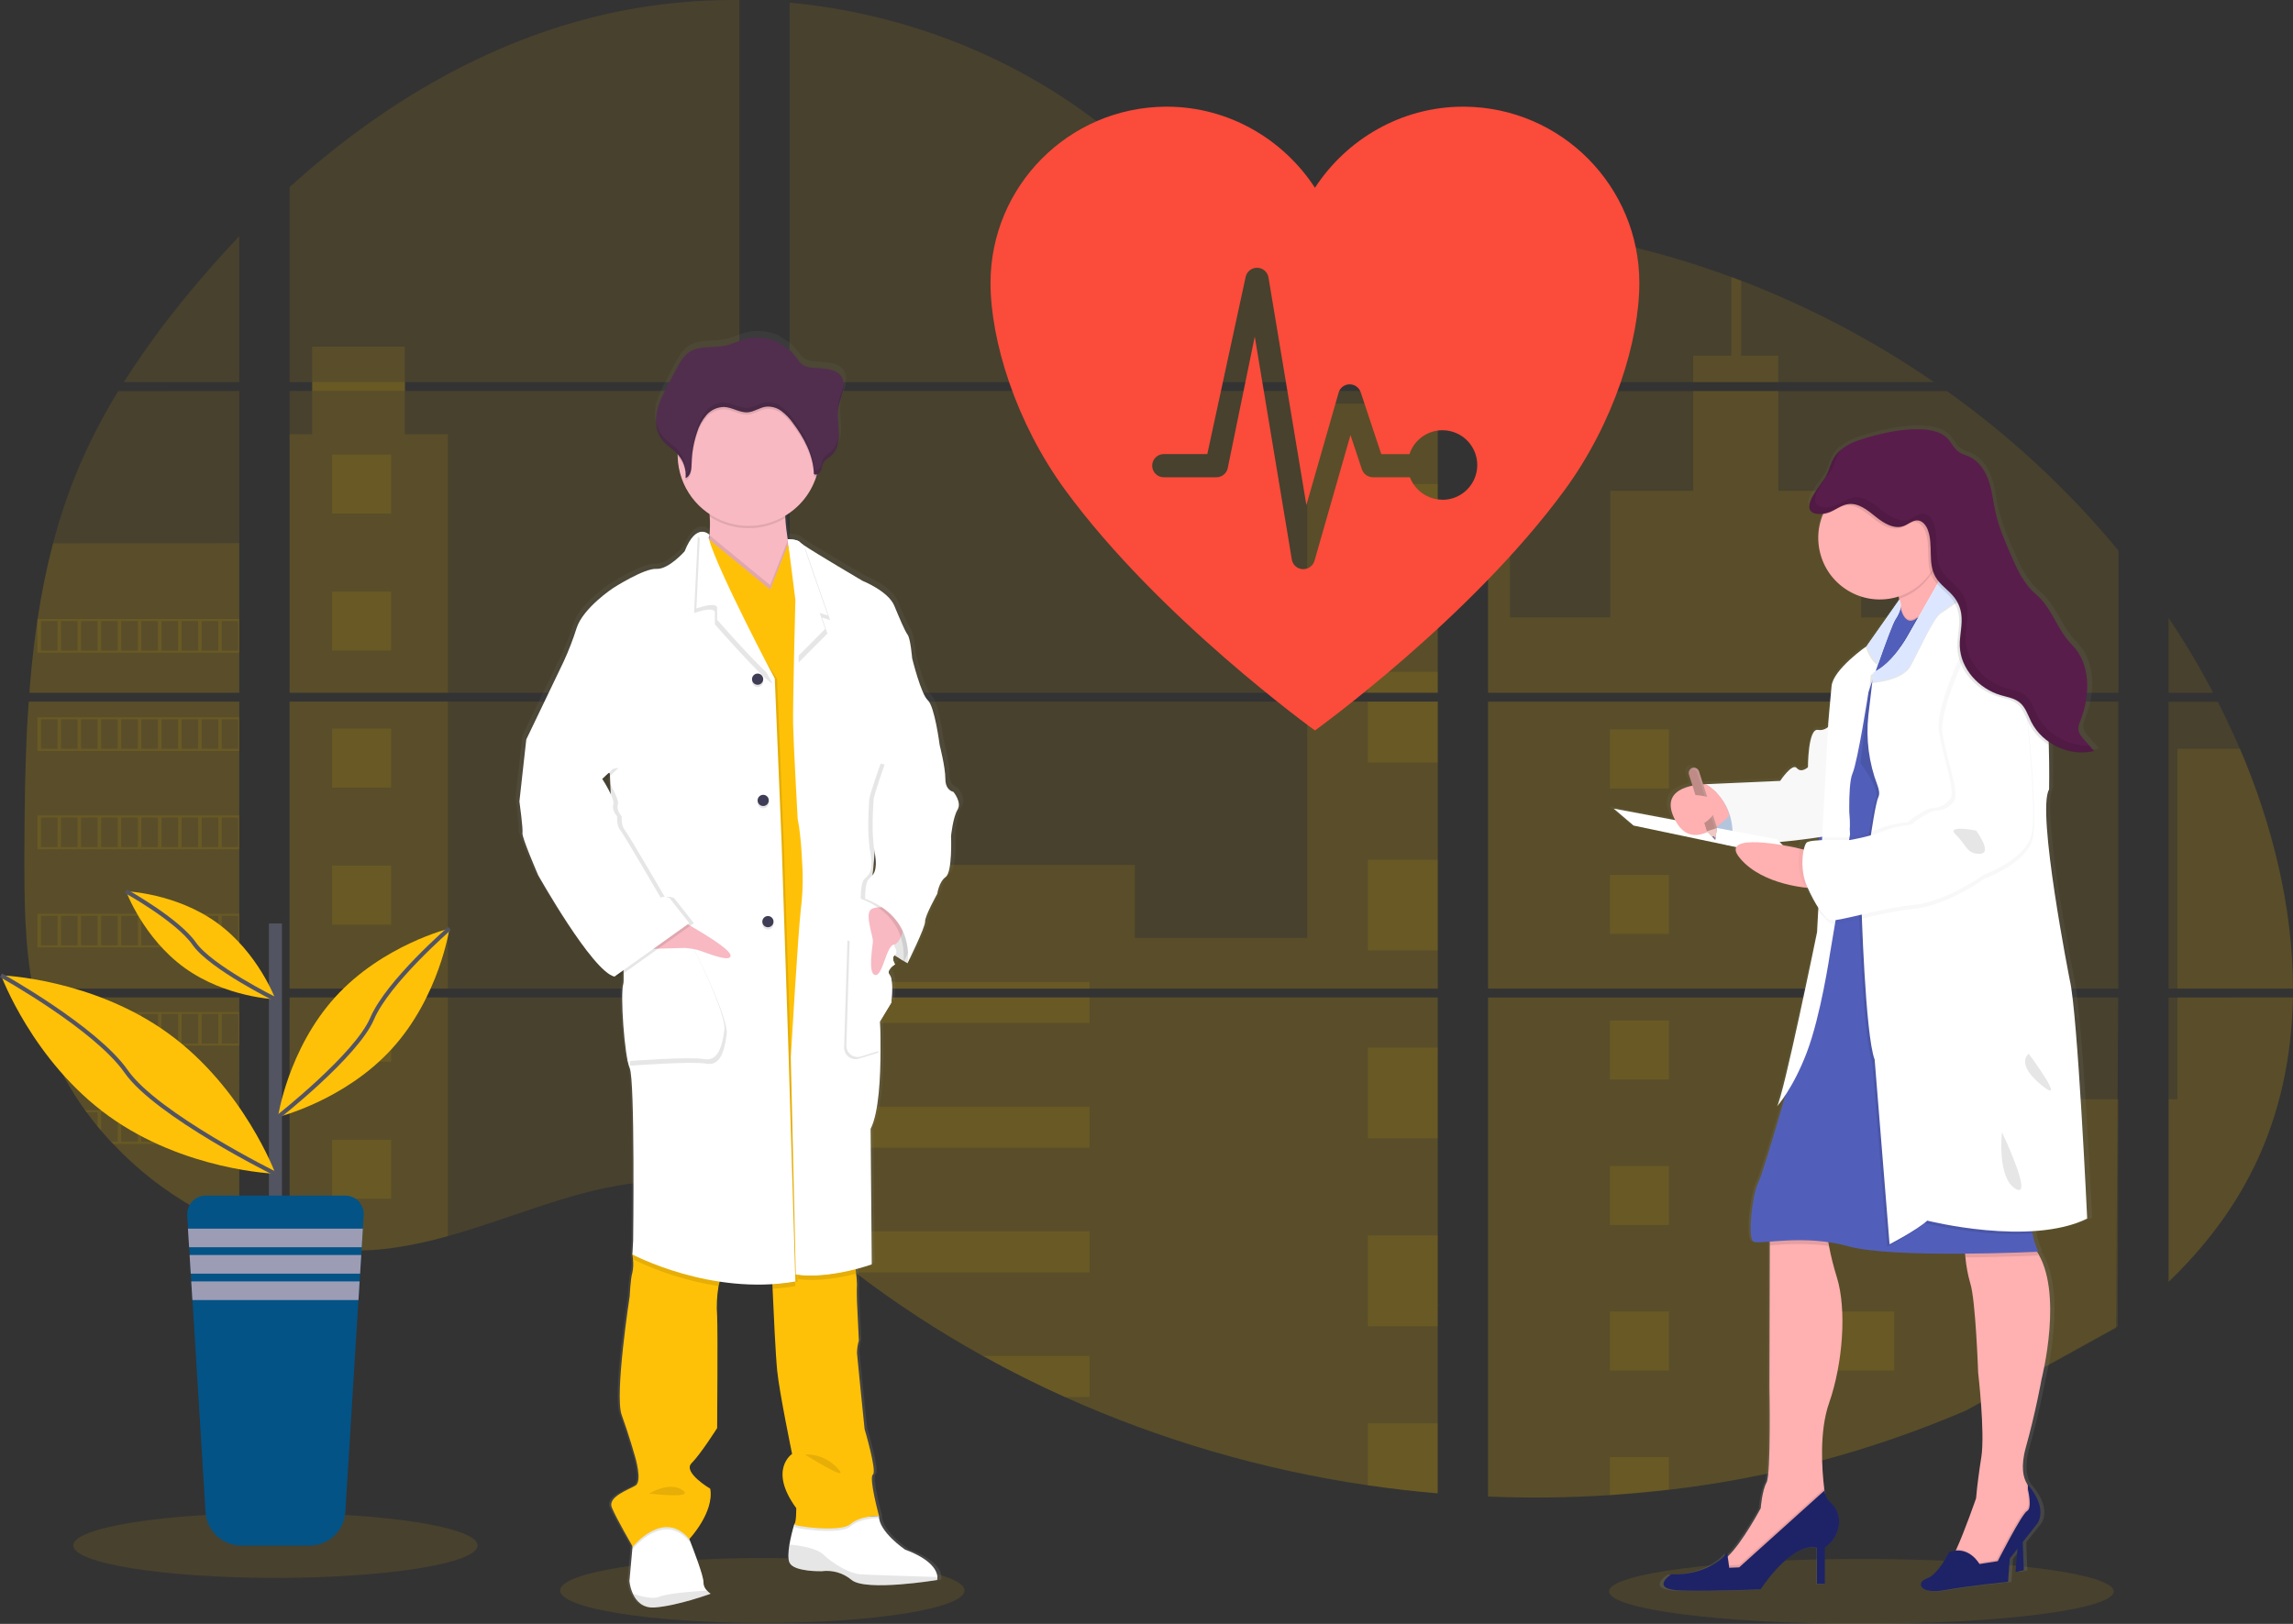 <?xml version="1.0" encoding="utf-8"?>
<!-- Generator: Adobe Illustrator 16.0.0, SVG Export Plug-In . SVG Version: 6.00 Build 0)  -->
<!DOCTYPE svg PUBLIC "-//W3C//DTD SVG 1.1//EN" "http://www.w3.org/Graphics/SVG/1.1/DTD/svg11.dtd">
<svg version="1.1" id="b098510b-f452-4b85-993b-a1bbfe267c61"
	 xmlns="http://www.w3.org/2000/svg" xmlns:xlink="http://www.w3.org/1999/xlink" x="0px" y="0px" width="1105.04px"
	 height="782.74px" viewBox="0 0 1105.04 782.74" enable-background="new 0 0 1105.04 782.74" xml:space="preserve">
<rect x="0" y="0" width="1105.04" height="782.74" fill="#333333" stroke="none"/>
<title>medicine</title>
<ellipse opacity="0.1" fill="#FFC107" enable-background="new    " cx="367.38" cy="766.65" rx="97.44" ry="15.65"/>
<ellipse opacity="0.1" fill="#FFC107" enable-background="new    " cx="897.049" cy="767.09" rx="121.59" ry="15.65"/>
<path opacity="0.1" fill="#FFC107" enable-background="new    " d="M13.84,338.2h101.49v138.33H21.27
	c-0.25,1.42-0.49,2.85-0.75,4.279h94.81V592.37c-0.17-0.05-0.32-0.11-0.48-0.17c-2.68-1.061-5.34-2.181-8-3.38l-1.7-0.771
	c-2.667-1.26-5.333-2.593-8-4c-0.93-0.49-1.86-1-2.78-1.52c-14.804-8.293-28.253-18.801-39.88-31.16c-0.34-0.33-0.66-0.68-1-1
	c-1.62-1.76-3.21-3.54-4.75-5.36l-1.7-2c-1.82-2.229-3.58-4.52-5.29-6.84c-0.25-0.34-0.49-0.68-0.75-1
	c-6.955-9.643-12.729-20.084-17.2-31.1c-0.14-0.33-0.26-0.69-0.39-1c-1.374-3.533-2.59-7.101-3.65-10.7c-0.46-1.51-0.9-3-1.28-4.57
	c-0.14-0.46-0.26-0.91-0.37-1.359c-5.68-22.171-6.35-45.2-6.35-68.07c0-2.67,0-5.351,0-8c0-9.25,0.11-18.56,0.27-27.86
	c0-2.41,0.1-4.81,0.15-7.23c0.14-6.14,0.34-12.28,0.6-18.42c0.06-1.71,0.14-3.41,0.23-5.11c0-0.98,0.05-1.96,0.15-2.94
	C13.4,345.25,13.6,341.72,13.84,338.2z"/>
<path opacity="0.1" fill="#FFC107" enable-background="new    " d="M115.33,184.18H59.66c9.049-14.165,18.937-27.775,29.61-40.76
	c8.27-10.16,17-20.06,26.06-29.6V184.18z"/>
<path opacity="0.1" fill="#FFC107" enable-background="new    " d="M115.33,188.46v145.46H14.16c0-0.42,0.07-0.85,0.1-1.27
	c0.09-1.15,0.18-2.3,0.28-3.44c0.11-1.34,0.23-2.69,0.36-4s0.27-2.91,0.42-4.36c0.15-1.45,0.29-2.92,0.46-4.37
	c0.17-1.45,0.32-2.9,0.5-4.34c0.18-1.44,0.34-2.9,0.53-4.34c0.15-1.2,0.31-2.39,0.47-3.59c0.23-1.69,0.47-3.39,0.73-5.07
	c0-0.25,0.07-0.51,0.11-0.75c1.825-12.298,4.312-24.49,7.45-36.52c3.285-12.62,7.479-24.986,12.55-37
	c5.39-12.568,11.7-24.722,18.88-36.36L115.33,188.46z"/>
<path opacity="0.1" fill="#FFC107" enable-background="new    " d="M139.56,338.19v138.34h216.77V338.19H139.56z M139.56,480.8
	v118.8c1.24,0.261,2.47,0.511,3.69,0.721c1.66,0.319,3.31,0.609,5,0.859c0.32,0.05,0.65,0.101,1,0.13c0.66,0.11,1.34,0.2,2,0.29
	c1.67,0.23,3.33,0.42,5,0.57c0.79,0.08,1.59,0.15,2.39,0.21l1.93,0.15l0,0c1.05,0.08,2.09,0.14,3.12,0.17
	c0.64,0,1.28,0.06,1.94,0.08c0.5,0,1,0,1.52,0s1.26,0,1.89,0c0.86,0,1.72,0,2.57,0h1.15c0.86,0,1.72,0,2.57-0.08h0.06
	c0.59,0,1.19,0,1.79-0.08c0.167,0.01,0.333,0.01,0.5,0c0.5,0,1,0,1.48-0.07h0.35l3.35-0.26c1.1-0.101,2.21-0.23,3.33-0.351
	l2.28-0.27c9.275-1.3,18.448-3.251,27.45-5.84c20.22-5.641,40-13.53,60.21-19.311c26.13-7.449,55-11.109,80.25-2V480.8H139.56z
	 M356.33,184.18V0.01c-23.732-0.257-47.401,2.519-70.43,8.26c-54.89,13.79-104.14,43.7-146.34,81.9v94h10.88v4.27h-10.88v145.48
	h216.77V188.45H195.11v-4.27H356.33z M634.76,121.97c-13.58-0.479-27.08-4.78-39.291-11.42c-23.35-12.7-42-32.31-62.839-48.86
	c-43.3-34.47-97-55.27-152.09-60.43v182.92h309.451l0.77-0.81L634.76,121.97z M662.95,116.97l29.891,32.8v-41.4
	c-10.01,1.24-18.781,4.19-29.85,8.56L662.95,116.97z M692.84,629.1V480.8h-63.689c-0.17-0.63-0.342-1.27-0.541-1.91
	c0.189,0.641,0.35,1.28,0.529,1.91H380.58v107.25c2.36,1.75,4.689,3.59,7,5.46l0,0c2.49,2,4.95,4.11,7.42,6.181l2.49,2.06
	c1.189,1,2.39,2,3.6,2.94c2.4,1.946,4.823,3.866,7.271,5.76c1.21,1,2.449,1.899,3.68,2.84c19.527,14.93,40.126,28.402,61.63,40.31
	c4.82,2.667,9.684,5.271,14.59,7.811c3.271,1.67,6.561,3.33,9.86,4.939c4.96,2.421,9.96,4.754,15,7l0,0
	c46.466,20.858,95.601,35.172,146,42.53c11.193,1.653,22.43,2.953,33.711,3.9v-90.69h1L692.84,629.1z M380.58,188.45v145.47h312.299
	V188.45H380.58z M380.58,338.19v138.34h312.299V338.19H380.58z M717.12,108.19v46.18l38.15-41.86
	c-12.641-2.04-25.357-3.497-38.15-4.37V108.19z M717.12,338.24v138.29h303.75V338.19L717.12,338.24z M1019.76,640.08l1.07-159.28
	H717.12v240.57c19.564,0.821,39.16,0.588,58.701-0.7l0,0h0.34c9.332-0.587,18.623-1.439,27.869-2.56h0.211
	c49.33-5.741,97.566-18.612,143.199-38.21 M1079.44,360.97c-1.141-2.69-2.33-5.36-3.539-8c-2.262-5-4.65-9.86-7.111-14.72h-23.699
	v138.28h59.92c-0.029-39.16-9.939-79.16-25.541-115.61L1079.44,360.97z M1045.09,480.85v137c16.879-16.18,31.141-34.689,41.41-55.85
	c12.35-25.48,18-53.07,18.459-81.17L1045.09,480.85z M1045.09,297.93v36h21.48c-6.498-12.393-13.658-24.427-21.451-36.05
	L1045.09,297.93z M839.09,135.33c-1.58-0.6-3.16-1.21-4.75-1.8c-16.77-6.192-33.906-11.342-51.311-15.42l-58.379,64.07l0,0
	l-1.121,1.19l0.75,0.82h207.779c-28.938-19.919-60.135-36.337-92.939-48.91L839.09,135.33z M938.151,188.5H721.379l-4.26,3.9v141.52
	h37.34h0.061l0,0h266.391v-68.55c-24.098-29.145-51.912-55.004-82.73-76.92L938.151,188.5z"/>
<path opacity="0.1" fill="#FFC107" enable-background="new    " d="M115.33,261.83v72.09H14.16c0-0.42,0.07-0.85,0.1-1.27
	c0.09-1.15,0.18-2.3,0.28-3.44c0.11-1.34,0.23-2.69,0.36-4s0.27-2.91,0.42-4.36c0.15-1.45,0.29-2.92,0.46-4.37
	c0.17-1.45,0.32-2.9,0.5-4.34c0.18-1.44,0.34-2.9,0.53-4.34c0.15-1.2,0.31-2.39,0.47-3.59c0.23-1.69,0.47-3.39,0.73-5.07
	c0-0.25,0.07-0.51,0.11-0.75c1.825-12.298,4.312-24.49,7.45-36.52L115.33,261.83z"/>
<path opacity="0.1" fill="#FFC107" enable-background="new    " d="M13.84,338.2h101.49v138.33H21.27
	c-0.25,1.42-0.49,2.85-0.75,4.279h94.81V592.37c-0.17-0.05-0.32-0.11-0.48-0.17c-2.68-1.061-5.34-2.181-8-3.38l-1.7-0.771
	c-2.667-1.26-5.333-2.593-8-4c-0.93-0.49-1.86-1-2.78-1.52c-14.804-8.293-28.253-18.801-39.88-31.16c-0.34-0.33-0.66-0.68-1-1
	c-1.62-1.76-3.21-3.54-4.75-5.36l-1.7-2c-1.82-2.229-3.58-4.52-5.29-6.84c-0.25-0.34-0.49-0.68-0.75-1
	c-6.955-9.643-12.729-20.084-17.2-31.1c-0.14-0.33-0.26-0.69-0.39-1c-1.374-3.533-2.59-7.101-3.65-10.7c-0.46-1.51-0.9-3-1.28-4.57
	c-0.14-0.46-0.26-0.91-0.37-1.359c-5.68-22.171-6.35-45.2-6.35-68.07c0-2.67,0-5.351,0-8c0-9.25,0.11-18.56,0.27-27.86
	c0-2.41,0.1-4.81,0.15-7.23c0.14-6.14,0.34-12.28,0.6-18.42c0.06-1.71,0.14-3.41,0.23-5.11c0-0.98,0.05-1.96,0.15-2.94
	C13.4,345.25,13.6,341.72,13.84,338.2z"/>
<polygon opacity="0.1" fill="#FFC107" enable-background="new    " points="215.87,209.28 215.87,333.92 139.56,333.92 
	139.56,209.28 150.44,209.28 150.44,167.08 195.1,167.08 195.1,209.28 "/>
<rect x="139.57" y="338.19" opacity="0.1" fill="#FFC107" enable-background="new    " width="76.3" height="138.33"/>
<path opacity="0.1" fill="#FFC107" enable-background="new    " d="M139.56,480.81h76.31v115c-9.001,2.587-18.174,4.535-27.45,5.83
	l-2.28,0.28c-1.12,0.13-2.23,0.24-3.33,0.35c-1.1,0.11-2.24,0.19-3.35,0.261h-0.35c-0.48,0-1,0.06-1.47,0.069h-0.51
	c-0.6,0-1.2,0.061-1.8,0.08l0,0c-0.85,0.051-1.7,0.061-2.57,0.07c-0.37,0-0.72,0-1.09,0c-0.86,0-1.71,0-2.57,0h-1.89
	c-0.51,0-1,0-1.53,0l-1.93-0.07c-1,0-2.08-0.109-3.12-0.18l0,0l-1.92-0.14l-2.39-0.221c-1.68-0.149-3.35-0.34-5-0.569l-2-0.28
	l-1-0.14c-1.67-0.261-3.32-0.54-5-0.86c-1.23-0.21-2.45-0.47-3.69-0.72L139.56,480.81z"/>
<rect x="629.959" y="194.56" opacity="0.1" fill="#FFC107" enable-background="new    " width="62.92" height="139.35"/>
<polygon opacity="0.1" fill="#FFC107" enable-background="new    " points="692.889,338.19 692.889,476.53 380.58,476.53 
	380.58,416.86 546.93,416.86 546.93,452.06 629.959,452.06 629.959,338.19 "/>
<path opacity="0.1" fill="#FFC107" enable-background="new    " d="M693.879,629.13h-1v90.75c-11.266-0.953-22.5-2.25-33.699-3.89
	c-50.424-7.383-99.58-21.726-146.06-42.62c-13.42-6.04-26.566-12.634-39.44-19.78c-21.503-11.913-42.105-25.386-61.64-40.31
	c-4.907-3.761-9.75-7.607-14.53-11.54c-3.31-2.73-6.6-5.53-9.93-8.25c-2.311-1.87-4.64-3.71-7-5.471V480.81h248.549
	c-0.17-0.64-0.34-1.279-0.52-1.909c0.189,0.63,0.371,1.27,0.541,1.909h63.729V629.07C693.219,629.08,693.549,629.11,693.879,629.13z
	"/>
<path opacity="0.1" fill="#FFC107" enable-background="new    " d="M856.981,184.18h-41v-12.74h18.379v-37.95
	c1.594,0.58,3.18,1.176,4.76,1.79v36.16h17.861V184.18z"/>
<path opacity="0.1" fill="#FFC107" enable-background="new    " d="M955.76,333.92H754.481c0,0,0,0,0.068,0.05l-0.09-0.05h-37.34
	V194.57h10.58v103h48.35v-61h39.941v-48.11h41v48.15h39.939v61h58.83V333.92z"/>
<path opacity="0.1" fill="#FFC107" enable-background="new    " d="M717.12,338.19v138.34H955.76V338.19H717.12z M1020.54,639.37
	l0.33-109.5H955.76v-49H717.12v240.5c19.564,0.821,39.16,0.588,58.701-0.7l0,0h0.34c9.332-0.587,18.623-1.439,27.869-2.56h0.211
	c49.33-5.741,97.566-18.612,143.199-38.21"/>
<path opacity="0.1" fill="#FFC107" enable-background="new    " d="M1049.331,480.81H1105c-0.49,28.091-6.131,55.681-18.471,81.16
	c-10.27,21.17-24.539,39.681-41.4,55.851v-88h4.201V480.81z"/>
<path opacity="0.1" fill="#FFC107" enable-background="new    " d="M1105.03,476.53h-55.699V360.92h30.139
	C1095.071,397.37,1104.981,437.37,1105.03,476.53z"/>
<rect x="659.18" y="233.3" opacity="0.1" fill="#FFC107" enable-background="new    " width="33.709" height="43.69"/>
<rect x="659.18" y="323.86" opacity="0.1" fill="#FFC107" enable-background="new    " width="33.709" height="10.06"/>
<rect x="659.18" y="338.19" opacity="0.1" fill="#FFC107" enable-background="new    " width="33.709" height="29.35"/>
<rect x="659.18" y="414.42" opacity="0.1" fill="#FFC107" enable-background="new    " width="33.709" height="43.69"/>
<rect x="659.18" y="504.98" opacity="0.1" fill="#FFC107" enable-background="new    " width="33.709" height="43.689"/>
<path opacity="0.1" fill="#FFC107" enable-background="new    " d="M692.879,629.07c0.34,0,0.67,0,1,0.06h-1v10.15H659.18v-43.74
	h33.699V629.07z"/>
<path opacity="0.1" fill="#FFC107" enable-background="new    " d="M692.879,686.08v33.75c-11.266-0.953-22.5-2.25-33.699-3.89
	v-29.86H692.879z"/>
<rect x="380.58" y="473.32" opacity="0.1" fill="#FFC107" enable-background="new    " width="144.47" height="3.21"/>
<rect x="380.58" y="480.8" opacity="0.1" fill="#FFC107" enable-background="new    " width="144.47" height="12.3"/>
<rect x="380.58" y="533.42" opacity="0.1" fill="#FFC107" enable-background="new    " width="144.47" height="19.78"/>
<path opacity="0.1" fill="#FFC107" enable-background="new    " d="M525.04,593.52v19.78h-113c-4.906-3.746-9.753-7.593-14.54-11.54
	c-3.31-2.729-6.59-5.529-9.93-8.239L525.04,593.52z"/>
<path opacity="0.1" fill="#FFC107" enable-background="new    " d="M525.04,653.61v19.76h-11.93
	c-13.407-6.047-26.551-12.644-39.431-19.79L525.04,653.61z"/>
<rect x="775.831" y="351.6" opacity="0.1" fill="#FFC107" enable-background="new    " width="28.439" height="28.44"/>
<rect x="160.05" y="219.09" opacity="0.1" fill="#FFC107" enable-background="new    " width="28.44" height="28.44"/>
<rect x="160.05" y="285.15" opacity="0.1" fill="#FFC107" enable-background="new    " width="28.44" height="28.44"/>
<rect x="160.05" y="351.21" opacity="0.1" fill="#FFC107" enable-background="new    " width="28.44" height="28.44"/>
<rect x="160.05" y="417.26" opacity="0.1" fill="#FFC107" enable-background="new    " width="28.44" height="28.44"/>
<rect x="160.05" y="483.32" opacity="0.1" fill="#FFC107" enable-background="new    " width="28.44" height="28.439"/>
<rect x="160.05" y="549.38" opacity="0.1" fill="#FFC107" enable-background="new    " width="28.44" height="28.44"/>
<rect x="884.401" y="351.6" opacity="0.1" fill="#FFC107" enable-background="new    " width="28.439" height="28.44"/>
<rect x="775.831" y="421.75" opacity="0.1" fill="#FFC107" enable-background="new    " width="28.439" height="28.44"/>
<rect x="884.401" y="421.75" opacity="0.1" fill="#FFC107" enable-background="new    " width="28.439" height="28.44"/>
<rect x="775.831" y="491.89" opacity="0.1" fill="#FFC107" enable-background="new    " width="28.439" height="28.44"/>
<rect x="884.401" y="491.89" opacity="0.1" fill="#FFC107" enable-background="new    " width="28.439" height="28.44"/>
<rect x="775.831" y="562.04" opacity="0.1" fill="#FFC107" enable-background="new    " width="28.439" height="28.44"/>
<rect x="884.401" y="562.04" opacity="0.1" fill="#FFC107" enable-background="new    " width="28.439" height="28.44"/>
<rect x="775.831" y="632.19" opacity="0.1" fill="#FFC107" enable-background="new    " width="28.439" height="28.439"/>
<rect x="884.401" y="632.19" opacity="0.1" fill="#FFC107" enable-background="new    " width="28.439" height="28.439"/>
<polygon opacity="0.1" fill="#FFC107" enable-background="new    " points="775.831,720.67 775.831,702.33 804.26,702.33 
	804.26,718.06 "/>
<path opacity="0.1" fill="#FFC107" enable-background="new    " d="M18,298.37v16.27h97.33v-16.27H18z M27.7,313.62h-7.94v-14.25h8
	L27.7,313.62z M37.39,313.62h-8v-14.25h8V313.62z M47.06,313.62h-8v-14.25h8V313.62z M56.75,313.62h-7.99v-14.25h8L56.75,313.62z
	 M66.43,313.62h-8v-14.25h8V313.62z M76.12,313.62h-8v-14.25h8V313.62z M85.81,313.62h-8v-14.25h8V313.62z M95.49,313.62h-8v-14.25
	h8V313.62z M105.17,313.62h-8v-14.25h8V313.62z M114.85,313.62h-8v-14.25h8V313.62z"/>
<path opacity="0.1" fill="#FFC107" enable-background="new    " d="M18,345.71v16.27h97.33v-16.27H18z M27.7,360.95h-7.94v-14.21h8
	L27.7,360.95z M37.39,360.95h-8v-14.21h8V360.95z M47.06,360.95h-8v-14.21h8V360.95z M56.75,360.95h-7.99v-14.21h8L56.75,360.95z
	 M66.43,360.95h-8v-14.21h8V360.95z M76.12,360.95h-8v-14.21h8V360.95z M85.81,360.95h-8v-14.21h8V360.95z M95.49,360.95h-8v-14.21
	h8V360.95z M105.17,360.95h-8v-14.21h8V360.95z M114.85,360.95h-8v-14.21h8V360.95z"/>
<path opacity="0.1" fill="#FFC107" enable-background="new    " d="M18,393.069v16.301h97.33v-16.301H18z M27.7,408.31h-7.94v-14.22
	h8L27.7,408.31z M37.39,408.31h-8v-14.22h8V408.31z M47.06,408.31h-8v-14.22h8V408.31z M56.75,408.31h-7.99v-14.22h8L56.75,408.31z
	 M66.43,408.31h-8v-14.22h8V408.31z M76.12,408.31h-8v-14.22h8V408.31z M85.81,408.31h-8v-14.22h8V408.31z M95.49,408.31h-8v-14.22
	h8V408.31z M105.17,408.31h-8v-14.22h8V408.31z M114.85,408.31h-8v-14.22h8V408.31z"/>
<path opacity="0.1" fill="#FFC107" enable-background="new    " d="M18,440.43v16.25h97.33v-16.25H18z M27.7,455.67h-7.94V441.44h8
	L27.7,455.67z M37.39,455.67h-8V441.44h8V455.67z M47.06,455.67h-8V441.44h8V455.67z M56.75,455.67h-7.99V441.44h8L56.75,455.67z
	 M66.43,455.67h-8V441.44h8V455.67z M76.12,455.67h-8V441.44h8V455.67z M85.81,455.67h-8V441.44h8V455.67z M95.49,455.67h-8V441.44
	h8V455.67z M105.17,455.67h-8V441.44h8V455.67z M114.85,455.67h-8V441.44h8V455.67z"/>
<path opacity="0.1" fill="#FFC107" enable-background="new    " d="M18.42,487.78c0.39,1.529,0.83,3.06,1.29,4.569v-3.55h8v14.22
	h-4.28c0.13,0.33,0.26,0.69,0.39,1h91.51V487.78H18.42z M37.42,503.02h-8V488.8h8V503.02z M47.09,503.02h-8V488.8h8V503.02z
	 M56.78,503.02h-8.02V488.8h8L56.78,503.02z M66.46,503.02h-8V488.8h8V503.02z M76.15,503.02h-8V488.8h8V503.02z M85.84,503.02h-8
	V488.8h8V503.02z M95.52,503.02h-8V488.8h8V503.02z M105.2,503.02h-8V488.8h8V503.02z M114.88,503.02h-8V488.8h8V503.02z"/>
<path opacity="0.1" fill="#FFC107" enable-background="new    " d="M41.02,535.14c0.25,0.32,0.49,0.681,0.75,1h5.29v6.83
	c0.57,0.681,1.13,1.36,1.71,2v-8.87h8v14.271h-3.24c0.32,0.33,0.63,0.68,1,1h60.83v-16.23H41.02z M66.43,550.37h-8v-14.21h8V550.37z
	 M76.12,550.37h-8v-14.21h8V550.37z M85.81,550.37h-8v-14.21h8V550.37z M95.49,550.37h-8v-14.21h8V550.37z M105.17,550.37h-8v-14.21
	h8V550.37z M114.85,550.37h-8v-14.21h8V550.37z"/>
<path opacity="0.1" fill="#FFC107" enable-background="new    " d="M94.41,582.49c0.91,0.52,1.84,1,2.78,1.52v-0.5h8v4.5l1.7,0.79
	v-5.29h8v8.65c0.153,0.076,0.314,0.137,0.48,0.18v-9.85H94.41z"/>
<path opacity="0.1" fill="#FFC107" enable-background="new    " d="M754.481,333.92L754.481,333.92h0.059H754.481z M692.879,629.06
	L692.879,629.06h1H692.879z M628.61,478.89c0.189,0.641,0.35,1.28,0.529,1.91l0,0C628.981,480.17,628.809,479.53,628.61,478.89z
	 M754.481,333.89L754.481,333.89h0.059H754.481z M150.48,184.15v4.27h44.67v-4.27H150.48z M692.879,629.06L692.879,629.06h1H692.879
	z M628.61,478.89c0.189,0.641,0.35,1.28,0.529,1.91l0,0C628.981,480.17,628.809,479.53,628.61,478.89z M754.481,333.89
	L754.481,333.89h0.059H754.481z M692.879,629.03L692.879,629.03h1H692.879z M628.61,478.89c0.189,0.641,0.35,1.28,0.529,1.91l0,0
	C628.981,480.17,628.809,479.53,628.61,478.89z"/>
<linearGradient id="SVGID_1_" gradientUnits="userSpaceOnUse" x1="403.581" y1="-49.739" x2="403.58" y2="565.582" gradientTransform="matrix(1 0 0 -1 -47.24 725.11)">
	<stop  offset="0" style="stop-color:#808080;stop-opacity:0.25"/>
	<stop  offset="0.54" style="stop-color:#808080;stop-opacity:0.12"/>
	<stop  offset="1" style="stop-color:#808080;stop-opacity:0.1"/>
</linearGradient>
<path fill="url(#SVGID_1_)" d="M461.6,379.67c0,0-3.939-0.55-3.939-6.29c0-5.74-2.82-16.46-2.82-16.46l0,0
	c0-0.05-2.439-18.67-5.81-21.63s-7.7-20.34-7.7-20.34s-0.74-9.43-2.25-11.46c-1.51-2.03-3.55-7-6.561-14.09
	c-3.01-7.09-15.56-12-15.56-12s-22.69-13.16-29.12-17.45l0,0c-0.584-0.353-1.131-0.765-1.63-1.23c-1.12-1.47-6-1.5-6-1.5
	c-0.51-3.22-1-6.92-1.16-10.27c0-0.36,0-0.72-0.05-1.08c7.17-4.238,12.57-10.92,15.21-18.82c0.12-0.38,0.22-0.78,0.33-1.16
	c0.868-0.286,1.576-0.925,1.95-1.76c0.58-1.29,0.59-2.8,1.31-4c0.84-1.42,2.44-2.18,3.7-3.25c3.18-2.7,4-7.25,3.85-11.39
	c-0.1-3.35-0.64-6.73-0.43-10.061l0.061-0.84c0.06-0.5,0.13-1,0.22-1.48c0.49-2.48,1.56-4.82,2.16-7.28
	c0.6-2.46,0.659-5.23-0.74-7.35c-2.05-3.11-6.32-3.73-10.07-4.05c-4.25-0.36-8.05,0.11-10.77-3.42
	c-1.273-1.845-2.705-3.575-4.28-5.17c-0.56-0.52-6-3.84-6-4.06c-5.31-2.459-11.328-2.92-16.95-1.3c-2.819,0.82-5.479,2.16-8.34,2.83
	c-6.17,1.46-13.27-0.12-18.51,3.41c-2.92,2-4.67,5.18-6.311,8.28c-1.333,2.553-2.687,5.104-4.06,7.65
	c-2.21,4.19-4.46,8.45-5.39,13.09c-0.196,1.009-0.316,2.032-0.36,3.06l0,0v0.05c0,0.37,0,0.74,0,1.11v0.47c0,0.35,0,0.69,0.06,1
	c0.061,0.31,0.051,0.41,0.08,0.62c0.03,0.21,0.08,0.68,0.141,1c0.06,0.32,0.18,0.88,0.3,1.32c0.05,0.19,0.12,0.37,0.18,0.55
	c0.101,0.34,0.22,0.67,0.351,1c0.069,0.17,0.14,0.35,0.22,0.52c0.149,0.35,0.33,0.69,0.51,1c0.08,0.14,0.14,0.27,0.22,0.4
	c0.279,0.465,0.587,0.913,0.92,1.34c2.141,2.67,5.29,4.37,7.62,6.87c0,0.1,0,0.2,0,0.29c0,0.28,0,0.55,0,0.83
	c0.251,11.32,6.084,21.784,15.58,27.95c0,0.38,0.05,0.77,0.07,1.15c0.195,2.968,0.158,5.947-0.11,8.91
	c-0.824-0.972-2.046-1.516-3.319-1.48c-0.43-0.021-0.86,0.016-1.28,0.11l-0.09-0.07l0,0v0.09c-2.2,0.54-4.91,2.83-7.5,9.34
	c0,0-7.88,8.88-13.88,8.51c-6-0.37-21.19,9.24-21.19,9.24s-14.82,9.62-18,19.42c-1.777,5.557-3.908,10.995-6.38,16.28l-18.32,37.75
	l0,0l-3.38,29.95c0,0,1.87,13.32,1.5,15.35s7.69,20.34,7.69,20.34s26.63,46.79,37.51,49.19l0.78-0.55
	c0.466,0.243,0.959,0.428,1.47,0.55l2.24-1.58c0.135,1.761,0.078,3.531-0.17,5.28c-1.5,4.619,0.56,34.77,3.18,40.68
	s1.69,83.4,1.69,83.4l-0.37,6.84c0,0,0,0.22,0.09,0.6l-0.09,1.62l0.27,0.14c0.28,2.17,0.189,4.371-0.27,6.511
	c-0.94,3-1.32,11.479-1.32,11.479s-7.49,47.88-3.94,57.5c3.55,9.62,6.57,20.16,6.57,20.16s3.75,12,0.18,14.05
	c-3.57,2.05-13.72,5.49-11.63,10.49c1.9,4.62,9.11,17,10.18,18.81l-0.09,0.95l-1.47,15.93c0.238,2.104,0.809,4.156,1.69,6.08
	c1.61,3.471,4.74,7.07,10.69,6.681c1-0.07,2.16-0.19,3.28-0.34c10.89-1.461,24.3-6.32,24.3-6.32c-0.696-0.442-1.334-0.97-1.899-1.57
	l0,0c-1.082-1.048-1.686-2.494-1.671-4c0.16-2.9-5.27-16.72-6.619-20.12c-0.21-0.489-0.32-0.77-0.32-0.77s12.38-12.94,10.32-24.41
	c0,0-13.7-8-9.19-12.39c4.51-4.391,12.57-17,12.57-17s0.37-47.15,0-54.19c-0.386-4.887-0.154-9.802,0.689-14.63
	c0.15-0.73,0.33-1.44,0.521-2.141c6.237,0.932,12.533,1.409,18.84,1.431c2.3,0,4.64,0,7-0.14c0,0.666,0.03,1.386,0.09,2.159
	c0.521,11.681,1.49,32.16,2.28,39.771c1.12,10.91,7.31,40.31,7.31,40.31s-11.81,7.58,2.061,26.261c0,0,0,6.77-0.92,7.75l0,0
	c-0.982,3.203-1.774,6.462-2.37,9.76c-0.58,3.52-0.82,7.08,0.12,8.93c2.25,4.42,15.75,4.061,15.75,4.061l0,0l0.33-0.061
	c5.147-0.532,10.294,1.021,14.289,4.311c5.131,4.119,24.601,2.31,35.141,1c4.13-0.521,6.89-1,6.89-1
	c0.134-0.468,0.182-0.956,0.141-1.44l0,0c-0.11-2.59-2.141-8.271-15.9-13.34c0,0-12.94-8.7-12.76-16.28h-0.271h-1.5
	c1.09-0.06,1.79,0,1.79,0s-5.069-18.5-3-20c2.07-1.5-4.13-22-4.13-22s-3.55-34.4-3.74-36.81c0.008-2.068,0.321-4.124,0.931-6.101
	l-0.931-18.859c0,0-0.18-6.271,0-8.311c-0.03-1.771-0.174-3.537-0.43-5.29c-0.09-0.7-0.18-1.43-0.28-2.149c4.851-1.23,8-2.37,8-2.37
	l-0.56-65.65c4.12-8,4.88-25.55,4.859-38c0-8-0.359-13.92-0.359-13.92l5.63-9.19c0,0,1.3-11-0.76-13.409
	c-0.91-1.091-0.5-2.221,0.25-3.15c0.39-0.309,0.8-0.59,1.229-0.84c0,0-0.06-0.09-0.13-0.22c0.394-0.329,0.812-0.626,1.25-0.891
	c0,0-2-3.1-0.21-4.41c1.68,1.141,3.18,2,4.32,2.7c-0.08,0.73-0.16,1.15-0.16,1.15l0.479-1c1.101,0.62,1.771,1,1.771,1
	s8.82-17.57,8.63-20.16s6-13.5,6-13.5s0.75-5.729,4.13-8.13s2.62-19.79,2.62-19.79s0.94-9.061,3.19-12.76S461.6,379.67,461.6,379.67
	z M292.84,371.96l0.17,4.19c-1-1.61-1.72-2.77-1.72-2.77L292.84,371.96z"/>
<path fill="#FFFFFF" d="M439.56,455.11l-2.159,9.199c0,0-17.301-8.829-20.42-20.05c-3.12-11.22,5.22-15.479,5.22-15.479l16.12,6.83
	L439.56,455.11z"/>
<path opacity="0.1" enable-background="new    " d="M439.56,455.11l-2.159,9.199c0,0-17.301-8.829-20.42-20.05
	c-3.12-11.22,5.22-15.479,5.22-15.479l16.12,6.83L439.56,455.11z"/>
<path fill="#FFFFFF" d="M342.47,768.22c0,0-16,5.88-27,6.62c-5.84,0.391-8.91-3.189-10.49-6.64c-0.863-1.918-1.42-3.96-1.65-6.05
	l1.43-15.851l0.76-8.439l23.37-6.07l3.311,10.12l0.31,0.77c1.33,3.38,6.66,17.13,6.5,20c-0.013,1.485,0.579,2.911,1.641,3.95
	C341.187,767.235,341.798,767.77,342.47,768.22z"/>
<path fill="#FFFFFF" d="M451.76,760.16c0.04,0.481-0.007,0.966-0.14,1.43c0,0-34.22,5.71-41.22,0c-3.991-3.373-9.22-4.905-14.4-4.22
	c0,0-13.24,0.36-15.45-4c-0.92-1.83-0.68-5.38-0.109-8.88c0.581-3.279,1.355-6.522,2.319-9.71l0.53-0.42l3.15-2.53l36.88-1.09h0.279
	c-0.18,7.54,12.521,16.189,12.521,16.189C449.61,751.93,451.6,757.58,451.76,760.16z"/>
<path opacity="0.1" enable-background="new    " d="M451.76,760.16c0.035,0.481-0.016,0.966-0.149,1.43c0,0-34.21,5.71-41.21,0
	c-3.988-3.37-9.214-4.902-14.391-4.22c0,0-13.25,0.36-15.45-4c-0.92-1.84-0.689-5.38-0.119-8.88c5.1,0.51,13.149,1.779,16.31,4.81
	c4.78,4.61,12.88,9.21,17.85,9.57C418.49,759.12,441.76,759.86,451.76,760.16z"/>
<path opacity="0.1" enable-background="new    " d="M342.47,768.22c0,0-16,5.88-27,6.62c-5.84,0.391-8.91-3.189-10.479-6.65
	c4.069,1.37,9.72,2.811,12.689,1.49c3.521-1.56,16-2.569,23-3C341.213,767.264,341.813,767.78,342.47,768.22z"/>
<path fill="#F8B9C2" d="M366.21,294.37c-13.2-5.13-30.18-22.08-25.94-30c0.942-1.999,1.502-4.156,1.65-6.36
	c0.272-2.992,0.313-6.001,0.12-9c-0.297-4.911-0.889-9.799-1.771-14.64c0,0,41.211,0.93,38.811,7c-0.7,1.78-0.811,4.87-0.62,8.33
	s0.69,7.37,1.21,10.68c0.72,4.54,1.44,8,1.44,8s-2.521,3.53-4,3.72C375.63,272.29,385.15,301.68,366.21,294.37z"/>
<path opacity="0.1" enable-background="new    " d="M332.48,742.68l-0.311,0.34c-12.32-14.899-27.22,3.671-27.22,3.671l-0.22-0.391
	l0.76-8.439l23.37-6.07l3.31,10.12L332.48,742.68z"/>
<path opacity="0.1" enable-background="new    " d="M423.61,731.79c0,0-9-0.19-13.801,4.05c-4.8,4.24-28,0.92-27,0
	c0.297-0.456,0.476-0.979,0.521-1.52l3.15-2.53l36.88-1.09C423.5,731.37,423.61,731.79,423.61,731.79z"/>
<path fill="#FFC107" d="M347.81,614.78c-0.67,1.657-1.179,3.375-1.52,5.13c-0.834,4.806-1.065,9.696-0.69,14.56
	c0.37,7,0,53.91,0,53.91s-7.909,12.51-12.319,16.92s9,12.33,9,12.33c2,11.4-10.12,24.28-10.12,24.28
	c-12.32-14.9-27.22,3.68-27.22,3.68s-8.1-14-10.12-19s7.91-8.46,11.4-10.49c3.49-2.029-0.17-14-0.17-14s-2.95-10.489-6.45-20.06
	s3.86-57.21,3.86-57.21s0.38-8.46,1.29-11.41c0.459-2.129,0.55-4.32,0.27-6.479c-0.06-0.73-0.13-1.341-0.18-1.75
	c-0.05-0.41-0.09-0.601-0.09-0.601l0.14-0.24l5-9.319C309.89,595.03,350.21,608.91,347.81,614.78z"/>
<path fill="#FFC107" d="M423.61,730.69c0,0-9-0.19-13.801,4c-4.8,4.189-28,0.92-27,0c1-0.921,0.921-7.73,0.921-7.73
	c-13.61-18.58-2-26.12-2-26.12s-6.08-29.25-7.181-40.1c-0.77-7.58-1.72-27.95-2.229-39.58c-0.221-5-0.351-8.44-0.351-8.44
	l11.12-2.239l1.43-0.29l26.82-5.38c0,0,0.74,5,1.24,9.09c0.249,1.746,0.39,3.506,0.42,5.27c-0.18,2,0,8.26,0,8.26l0.91,18.771
	c-0.595,1.969-0.901,4.014-0.91,6.07c0.18,2.39,3.67,36.609,3.67,36.609s6.07,20.42,4,21.891
	C418.6,712.24,423.61,730.69,423.61,730.69z"/>
<path opacity="0.1" enable-background="new    " d="M379.08,241.37c-0.7,1.78-0.811,4.87-0.62,8.33
	c-11.264,6.783-25.417,6.519-36.42-0.68c-0.297-4.915-0.888-9.806-1.771-14.65C340.27,234.37,381.48,235.28,379.08,241.37z"/>
<path fill="#F8B9C2" d="M395.01,219.27c0.008,3.604-0.559,7.185-1.68,10.61c-5.866,17.966-25.186,27.775-43.151,21.909
	c-13.785-4.501-23.236-17.202-23.589-31.699c0-0.28,0-0.54,0-0.82c-0.323-18.896,14.733-34.477,33.63-34.8s34.478,14.733,34.8,33.63
	c0.007,0.39,0.007,0.78,0,1.17H395.01z"/>
<path opacity="0.1" enable-background="new    " d="M366.21,294.37c-13.2-5.13-30.18-22.08-25.94-30
	c0.942-1.999,1.502-4.156,1.65-6.36l18.07,14.85l11.18,9.17l8.5-21.64c0.72,4.54,1.44,8,1.44,8s-2.521,3.53-4,3.72
	C375.63,272.3,385.15,301.68,366.21,294.37z"/>
<polygon fill="#FFC107" points="412.94,360 397.85,613.5 378.17,614.79 327.21,467.8 335.57,293.29 337.33,256.42 359.99,275.03 
	371.18,284.2 379.93,261.93 396.2,276.11 "/>
<path opacity="0.1" enable-background="new    " d="M347.81,614.78c-0.67,1.657-1.179,3.375-1.52,5.13
	c-14.32-2.211-28.228-6.556-41.26-12.891l-0.27-0.14l0.09-1.61l0.05-0.84l5-9.319C309.9,595.11,350.21,608.91,347.81,614.78z"/>
<path opacity="0.1" enable-background="new    " d="M383.32,619.95c-3.661,0.622-7.354,1.043-11.061,1.26
	c-0.22-5-0.35-8.44-0.35-8.44l11.12-2.239L383.32,619.95z"/>
<path opacity="0.1" enable-background="new    " d="M412.52,613.95c-7.109,1.85-18.09,3.93-27.92,2.63l-0.14-6.34l26.82-5.38
	C411.28,604.86,412.02,609.81,412.52,613.95z"/>
<path opacity="0.1" enable-background="new    " d="M384.42,617.74c-41,7-78.55-13.07-78.55-13.07l0.36-6.8c0,0,0.93-77.09-1.65-83
	s-4.59-35.88-3.13-40.48c1.46-4.6-5.33-73.58-5.33-73.58l-1.1-28l-40.26-16.31l18-37.52c2.432-5.26,4.522-10.671,6.26-16.2
	c3.13-9.74,17.66-19.31,17.66-19.31s14.9-9.56,20.79-9.2c5.891,0.36,13.61-8.46,13.61-8.46c5.7-14.53,10.86-7.95,10.86-7.95
	c0,0.69,0,0-0.28,2.15c-2,15.95,32.34,66.35,32.83,67.24l0,0l3.27,79.66l3.311,100.81L384.42,617.74z"/>
<path fill="#FFFFFF" d="M383.32,617.74c-41,7-78.561-13.07-78.561-13.07l0.37-6.8c0,0,0.93-77.09-1.66-83
	c-2.59-5.91-4.59-35.88-3.12-40.48c1.47-4.6-5.33-73.58-5.33-73.58l-1.11-28l-40.28-16.37l18-37.52
	c2.426-5.263,4.517-10.673,6.26-16.2c3.12-9.74,17.66-19.31,17.66-19.31s14.9-9.56,20.78-9.2s13.61-8.46,13.61-8.46
	c5.71-14.53,12-7.95,12-7.95c0,0.69-0.601,1-0.28,2.15c4.399,15.47,31.24,66.35,31.729,67.24l0,0l3.311,79.66l3.31,100.811
	L383.32,617.74z"/>
<path opacity="0.1" enable-background="new    " d="M372.27,329.46c-4.409-1.84-27.77-28.51-27.77-28.51v-6.07
	c-0.85-2-5.9-0.78-10,0.62l1.76-36.87l2,1.66C342.64,275.75,371.76,328.57,372.27,329.46z"/>
<path fill="#FFFFFF" d="M373.38,327.25c-4.42-1.84-27.78-28.51-27.78-28.51v-6.07c-0.85-2-5.899-0.78-10,0.62l1.771-36.87l2,1.66
	C343.76,273.54,372.89,326.37,373.38,327.25z"/>
<path opacity="0.1" enable-background="new    " d="M305.87,460.26c0.55,0,28.51-2.939,28.51-2.939s16.93,33.29,15.82,41.39
	c-1.11,8.101-3.12,15.271-9.931,14c-6.81-1.27-36.649,1-36.649,1L305.87,460.26z"/>
<path fill="#FFFFFF" d="M304.76,458.05c0.55,0,28.51-2.939,28.51-2.939s16.921,33.3,15.82,41.39c-1.1,8.09-3.13,15.27-9.93,14
	s-36.65,1-36.65,1L304.76,458.05z"/>
<path fill="#F8B9C2" d="M325.83,442.42c0,0,25.66,13.79,26.21,18s-13.06-1.84-16-2.57c-1.936-0.466-3.905-0.773-5.89-0.92
	l-19.61,0.53L325.83,442.42z"/>
<circle opacity="0.1" enable-background="new    " cx="365.11" cy="328.48" r="2.7"/>
<circle fill="#3F3D56" cx="365.11" cy="327.38" r="2.7"/>
<circle opacity="0.1" enable-background="new    " cx="370.08" cy="445.36" r="2.7"/>
<circle fill="#3F3D56" cx="370.08" cy="444.25" r="2.7"/>
<circle opacity="0.1" enable-background="new    " cx="367.8" cy="386.92" r="2.7"/>
<circle fill="#3F3D56" cx="367.8" cy="385.82" r="2.7"/>
<path fill="#FFFFFF" d="M430.04,456.37c0,0,1.84,2.76,0,4.05s0.18,4.41,0.18,4.41s-4.59,2.689-2.569,5.109
	c2.02,2.421,0.739,13.351,0.739,13.351l-5.52,9.14c0,0,0.33,5.891,0.35,13.851c0,12.42-0.729,29.88-4.77,37.84l0.56,65.31
	c0,0-19.33,7.061-35.51,4.91l-2.4-104.8c0,0,3.5-59.43,4.79-70.83c0.755-5.919,1.063-11.886,0.92-17.85
	c0,0-0.55-17.841-2.399-26.121c0,0-2-35.869-2.2-45.799c-0.09-4.75,0.16-18.61,0.44-31.79c0.31-14.41,0.659-28,0.659-28
	l-3.649-28.88c0,0,3.649-0.37,4.75,1.1c0.492,0.46,1.028,0.872,1.6,1.23l0,0c6.3,4.26,28.561,17.36,28.561,17.36
	s12.319,4.9,15.27,11.92s5,12,6.43,14c1.431,2,2.211,11.4,2.211,11.4s4.239,17.3,7.55,20.23c3.31,2.93,5.729,21.57,5.729,21.57
	l-29.25,23c0,0-2.569,38.26-3.12,39.74C418.84,423.3,430.04,456.37,430.04,456.37z"/>
<path fill="#FFFFFF" d="M431.15,456.37c0,0,1.83,2.76,0,4.05s0.17,4.41,0.17,4.41s-4.561,2.72-2.561,5.14s0.74,13.351,0.74,13.351
	l-5.52,9.14c0,0,0.329,5.89,0.359,13.85c0,12.42-0.729,29.88-4.77,37.841l0.55,65.31c0,0-19.36,7.06-35.521,4.91l-2.39-104.8
	c0,0,3.5-59.431,4.79-70.83c0.756-5.919,1.06-11.886,0.91-17.851c0,0-0.55-17.84-2.391-26.119c0,0-2-35.871-2.21-45.8
	c-0.09-4.75,0.171-18.61,0.44-31.79c0.31-14.41,0.66-28,0.66-28l-4.82-29.27c0,0,4.82,0,5.93,1.49
	c0.488,0.466,1.025,0.878,1.601,1.23l0,0c6.3,4.26,28.57,17.36,28.57,17.36s12.31,4.9,15.26,11.92s5,12,6.439,14
	c1.44,2,2.2,11.4,2.2,11.4s4.24,17.3,7.55,20.23c3.311,2.93,5.7,21.53,5.7,21.53l-29.25,23c0,0-2.57,38.26-3.13,39.74
	C419.9,423.29,431.15,456.37,431.15,456.37z"/>
<path opacity="0.1" enable-background="new    " d="M396.12,297.67l2.64,7.7l-13.899,14c0.31-14.4,0.659-28,0.659-28L380.7,262.1
	c0,0,4.819,0,5.93,1.49c0.487,0.465,1.023,0.874,1.601,1.22l0,0l11.819,34.1L396.12,297.67z"/>
<path fill="#FFFFFF" d="M395.01,295.46l2.65,7.7l-13.9,14c0.311-14.41,0.66-28,0.66-28l-4.83-29.27c0,0,4.83,0,5.93,1.49
	c0.491,0.463,1.027,0.875,1.601,1.23l0,0l11.83,34.09L395.01,295.46z"/>
<path opacity="0.1" enable-background="new    " d="M395.01,219.27c0.008,3.604-0.559,7.185-1.68,10.61
	c-0.382,0.06-0.771-0.038-1.08-0.27c-0.26-9-4.69-17.45-10.14-24.64c-1.53-2.171-3.386-4.093-5.5-5.7
	c-2.139-1.606-4.798-2.358-7.46-2.11c-3,0.41-5.65,2.45-8.681,2.71c-4,0.33-7.58-2.44-11.55-2.58
	c-3.265,0.031-6.358,1.467-8.49,3.94c-2.085,2.467-3.635,5.341-4.55,8.44c-1.572,4.698-2.429,9.607-2.54,14.56
	c-0.05,2.8-0.319,6.31-2.92,7.33c0.396-4.164-0.972-8.302-3.77-11.41l-0.061-0.06c0-0.28,0-0.54,0-0.82
	c-0.323-18.896,14.733-34.477,33.63-34.8s34.478,14.733,34.801,33.63c0.006,0.39,0.006,0.78,0,1.17H395.01z"/>
<path fill="#512E4E" d="M374.97,164.94c-5.196-2.444-11.106-2.907-16.62-1.3c-2.77,0.82-5.38,2.15-8.189,2.82
	c-6,1.45-13-0.12-18.15,3.39c-2.859,2-4.58,5.16-6.18,8.23l-4,7.62c-2.18,4.17-4.38,8.41-5.29,13c-0.91,4.59-0.36,9.73,2.55,13.42
	c2.12,2.69,5.25,4.38,7.55,6.91c2.786,3.111,4.148,7.242,3.761,11.4c2.609-1,2.859-4.52,2.92-7.32
	c0.111-4.953,0.968-9.861,2.54-14.56c0.912-3.099,2.462-5.974,4.55-8.44c2.133-2.471,5.226-3.906,8.49-3.94
	c4,0.14,7.59,2.9,11.55,2.57c3-0.25,5.66-2.3,8.68-2.7c2.663-0.252,5.323,0.5,7.46,2.11c2.114,1.604,3.967,3.527,5.49,5.7
	c5.46,7.19,9.89,15.62,10.149,24.64c1.131,0.83,2.761-0.25,3.32-1.53c0.561-1.28,0.58-2.78,1.29-4c0.82-1.41,2.391-2.16,3.62-3.22
	c3.12-2.69,3.9-7.22,3.78-11.33c-0.12-4.11-0.92-8.28-0.141-12.32c0.471-2.48,1.53-4.8,2.11-7.25c0.58-2.45,0.65-5.2-0.72-7.31
	c-2-3.1-6.21-3.71-9.88-4c-4.171-0.36-7.9,0.1-10.561-3.41c-1.248-1.832-2.653-3.552-4.2-5.14
	C380.32,168.46,374.97,165.16,374.97,164.94z"/>
<path opacity="0.1" enable-background="new    " d="M266.28,375.82l-10.45-19.32l-3.31,29.81c0,0,1.84,13.24,1.47,15.27
	c-0.37,2.03,7.54,20.229,7.54,20.229s26.13,46.54,36.8,48.94l36.05-25.76l-9.56-12.141c0,0-3.311-1.29-4.141,0
	c0,0-17.75-30.54-19.59-32.75c-1.84-2.21-1.48-6.62-1.48-6.62s-2.76-2.939-1.84-5.7c0.92-2.76-5.33-12.33-5.33-12.33l5.7-5.33
	L266.28,375.82z"/>
<path fill="#FFFFFF" d="M256.38,354.3l-2.76,2.2l-3.31,29.81c0,0,1.84,13.24,1.47,15.27c-0.37,2.03,7.55,20.229,7.55,20.229
	s26.12,46.54,36.79,48.94l36.06-25.76l-9.569-12.141c0,0-3.311-1.29-4.141,0c0,0-17.75-30.54-19.59-32.75s-1.47-6.62-1.47-6.62
	s-2.76-2.939-1.84-5.7c0.92-2.76-5.34-12.33-5.34-12.33l5.7-5.33L256.38,354.3z"/>
<path opacity="0.1" enable-background="new    " d="M427.65,471.08c2,2.43,0.739,13.34,0.739,13.34l-5.52,9.141
	c0,0,0.33,5.899,0.35,13.85l-9.279,2.9c-2.905,0.906-5.995-0.713-6.902-3.617c-0.184-0.587-0.267-1.199-0.248-1.813l1.6-51.609
	l21.65,8.279c-1.84,1.28,0.18,4.42,0.18,4.42S425.63,468.65,427.65,471.08z"/>
<path fill="#FFFFFF" d="M428.76,469.97c2,2.431,0.74,13.351,0.74,13.351l-5.52,9.14c0,0,0.329,5.89,0.359,13.85l-9.45,2.95
	c-2.848,0.885-5.874-0.706-6.759-3.554c-0.178-0.571-0.259-1.168-0.241-1.767l1.61-51.77l21.66,8.28
	c-1.851,1.28,0.17,4.41,0.17,4.41S426.76,467.55,428.76,469.97z"/>
<path fill="#F8B9C2" d="M435.93,445.37c0,0-1.47,9.39-5.149,9.939c-3.681,0.551-5.33,15.19-9,14.671
	c-3.67-0.521-1.24-13.61-1.11-16.15s-4-13.061-0.91-15.45s12.87,0,12.87,0L435.93,445.37z"/>
<path opacity="0.1" enable-background="new    " d="M443.76,373.06l6.94-14c0,0,2.76,10.67,2.76,16.37c0,5.7,3.86,6.26,3.86,6.26
	s4.229,5,2,8.64c-2.23,3.64-3.13,12.7-3.13,12.7s0.729,17.29-2.58,19.68c-3.311,2.39-4,8.1-4,8.1s-6.08,10.851-5.891,13.431
	c0.19,2.58-8.46,20.05-8.46,20.05s4.23-21.71-20.42-31.09c0,0-0.189-7.37,1.65-9.391c1.84-2.02,4.71-2.939,2.91-13.149
	c-1.801-10.21-0.521-22.41-0.521-24.86c0-2.45,5.521-17.73,5.521-17.73L443.76,373.06z"/>
<path fill="#FFFFFF" d="M446.76,357.06l6.061,2c0,0,2.77,10.67,2.77,16.37c0,5.7,3.86,6.26,3.86,6.26s4.229,5,2,8.64
	c-2.23,3.64-3.12,12.7-3.12,12.7s0.729,17.29-2.58,19.68s-4.05,8.1-4.05,8.1s-6.07,10.851-5.88,13.431
	c0.189,2.58-8.471,20.05-8.471,20.05s4.24-21.71-20.42-31.09c0,0-0.18-7.37,1.66-9.391c1.84-2.02,4.71-2.939,2.91-13.149
	s-0.52-22.41-0.52-24.86c0-2.45,5.52-17.73,5.52-17.73L446.76,357.06z"/>
<path opacity="0.1" enable-background="new    " d="M312.91,719.93c0,0,9.66-6.069,16-1.66
	C335.25,722.68,312.91,719.93,312.91,719.93z"/>
<path opacity="0.1" enable-background="new    " d="M387.97,701.16c0,0,8.55-1.101,15.73,6.63
	C410.88,715.52,387.97,701.16,387.97,701.16z"/>
<g opacity="0.1">
	<path d="M400.48,217.55c-1.23,1.06-2.811,1.82-3.631,3.23c-0.699,1.21-0.72,2.7-1.279,4c-0.561,1.3-2.19,2.36-3.32,1.54
		c-0.26-9-4.7-17.45-10.15-24.65c-1.523-2.173-3.375-4.096-5.489-5.7c-2.141-1.609-4.805-2.362-7.471-2.11
		c-3,0.41-5.64,2.45-8.67,2.7c-4,0.34-7.59-2.43-11.56-2.57c-3.264,0.032-6.355,1.472-8.48,3.95c-2.087,2.462-3.637,5.333-4.55,8.43
		c-1.571,4.698-2.428,9.606-2.54,14.56c-0.06,2.79-0.32,6.27-2.899,7.31c0.06,0.738,0.06,1.481,0,2.22c2.6-1,2.859-4.52,2.92-7.32
		c0.111-4.954,0.968-9.862,2.54-14.56c0.912-3.1,2.462-5.974,4.55-8.44c2.129-2.471,5.219-3.906,8.479-3.94
		c4,0.14,7.601,2.9,11.561,2.57c3-0.25,5.66-2.3,8.67-2.7c2.666-0.251,5.329,0.501,7.47,2.11c2.114,1.604,3.967,3.527,5.49,5.7
		c5.45,7.19,9.89,15.62,10.149,24.64c1.131,0.83,2.761-0.25,3.32-1.53c0.561-1.28,0.58-2.78,1.28-4c0.82-1.41,2.399-2.16,3.63-3.22
		c3.12-2.69,3.9-7.22,3.78-11.33c0-0.13,0-0.26,0-0.38C404.09,211.62,403.14,215.25,400.48,217.55z"/>
	<path d="M326.66,216.84c-2.3-2.53-5.44-4.22-7.55-6.9c-1.777-2.373-2.792-5.228-2.91-8.19c-0.314,3.701,0.719,7.391,2.91,10.39
		c2.109,2.69,5.25,4.38,7.55,6.91c2.208,2.475,3.534,5.612,3.77,8.92C330.739,223.902,329.378,219.883,326.66,216.84z"/>
	<path d="M406.23,186.65c-0.591,2.45-1.641,4.78-2.12,7.25c-0.284,1.65-0.389,3.327-0.311,5c0.034-0.953,0.138-1.902,0.311-2.84
		c0.479-2.48,1.529-4.8,2.12-7.25c0.344-1.352,0.455-2.751,0.329-4.14C406.498,185.337,406.388,185.999,406.23,186.65z"/>
</g>
<ellipse opacity="0.1" fill="#FFC107" enable-background="new    " cx="132.73" cy="744.94" rx="97.44" ry="15.65"/>
<rect x="129.6" y="445.14" fill="#535461" width="6.27" height="141.17"/>
<path fill="#035386" d="M175.27,585.88l-0.39,6.36l-0.56,9l-0.23,3.74l-0.55,9l-0.24,3.739l-0.56,9l-6.32,102.07
	c-0.57,9.115-8.127,16.217-17.26,16.22H116.3c-9.131-0.004-16.685-7.106-17.25-16.22l-6.29-102.14l-0.56-9l-0.23-3.74l-0.56-9
	l-0.23-3.74l-0.56-9l-0.4-6.359c-0.282-4.963,3.513-9.215,8.475-9.496c0.175-0.01,0.35-0.015,0.525-0.015h67.21
	c4.937,0.043,8.905,4.08,8.862,9.017C175.291,585.505,175.283,585.692,175.27,585.88z"/>
<polygon fill="#9D9CB5" points="174.88,592.24 174.32,601.21 91.14,601.21 90.58,592.24 "/>
<polygon fill="#9D9CB5" points="174.09,604.95 173.54,613.93 91.93,613.93 91.37,604.95 "/>
<polygon fill="#9D9CB5" points="173.3,617.68 172.75,626.65 92.72,626.65 92.16,617.68 "/>
<path fill="#FFC107" d="M81.01,498.05c36.51,26.42,51.75,67.74,51.75,67.74s-44-1.51-80.52-27.93
	c-36.52-26.42-51.73-67.73-51.73-67.73S44.49,471.63,81.01,498.05z"/>
<path fill="none" stroke="#535461" stroke-width="2" stroke-miterlimit="10" d="M0.48,470.13c0,0,45.68,25.351,60.33,46.34
	c14.65,20.99,71.95,49.32,71.95,49.32"/>
<path fill="#FFC107" d="M104.58,444.83c19.87,14.37,28.18,36.86,28.18,36.86s-23.95-0.82-43.83-15.19
	c-19.88-14.37-28.17-36.87-28.17-36.87S84.7,430.45,104.58,444.83z"/>
<path fill="none" stroke="#535461" stroke-width="2" stroke-miterlimit="10" d="M60.76,429.63c0,0,24.86,13.8,32.83,25.22
	c7.97,11.42,39.17,26.841,39.17,26.841"/>
<path fill="#FFC107" d="M161.61,480.55c-22.83,25.09-27.66,57.88-27.66,57.88s32.19-7.899,55-33c22.81-25.1,27.66-57.88,27.66-57.88
	S184.44,455.46,161.61,480.55z"/>
<path fill="none" stroke="#535461" stroke-width="2" stroke-miterlimit="10" d="M216.63,447.56c0,0-29.74,25.721-37.3,43.44
	s-45.38,47.43-45.38,47.43"/>
<linearGradient id="SVGID_2_" gradientUnits="userSpaceOnUse" x1="940.707" y1="-41.978" x2="940.707" y2="520.048" gradientTransform="matrix(1 0 0 -1 -47.24 725.11)">
	<stop  offset="0" style="stop-color:#808080;stop-opacity:0.25"/>
	<stop  offset="0.54" style="stop-color:#808080;stop-opacity:0.12"/>
	<stop  offset="1" style="stop-color:#808080;stop-opacity:0.1"/>
</linearGradient>
<path fill="url(#SVGID_2_)" d="M999.67,471.72c0,0-16.51-82.14-10.189-92.36c0,0,0.229-9.5-0.15-21.61c0-0.46,0-0.92,0-1.39
	c1.111,0.742,2.271,1.41,3.469,2c5.824,2.992,12.51,3.855,18.9,2.44l-5-5.57c-1.199-1.33-2.449-2.77-2.709-4.53
	c-0.26-1.76,0.459-3.33,1.08-4.9c4.75-12,5-27.09-4.15-36.25c-7.73-7.7-9.609-17.64-18-24.67c-6.131-5.15-9.5-12.7-12.68-20
	c-2.691-6.17-5.4-12.39-6.941-18.93c-1.199-5.11-1.68-10.4-3.33-15.39c-1.648-4.99-4.738-9.84-9.568-12.07
	c-1.721-0.79-3.631-1.24-5.201-2.29c-2.061-1.39-3.299-3.65-4.789-5.63c-7.57-10-32.92-4.11-44.92-0.05
	c-3.264,1.022-6.283,2.696-8.881,4.92l0.109-0.18c0.092-0.15,0.201-0.3,0.301-0.45c-1.313,1.062-2.447,2.328-3.359,3.75
	c-1.75,2.77-2.48,6-3.941,9c-1.76,3.55-11.549,13.46-7.34,17.45c0.295,0.268,0.633,0.484,1,0.64c1.582,0.658,3.32,0.832,5,0.5
	l-0.18,0.43c-1.438,3.521-2.174,7.287-2.17,11.09c0,16.43,13.551,29.75,30.281,29.75c3.145,0.003,6.271-0.479,9.27-1.43
	c0.07,0.38,0.129,0.76,0.199,1.14c0,0.15,0.051,0.3,0.07,0.45l0,0l-0.529,0.74c-0.027-0.045-0.057-0.089-0.09-0.13l-15.701,21.94
	c-2.4,1.69-16.219,11.69-17,19.19c-0.82,8.21-1.641,17.82-1.641,17.82l-0.109,2.06c-1.389,1.16-3.215,1.653-5,1.35
	c-4.9-0.8-4.9,18-4.9,18s-3.26,3-5.5,0.4c-2.24-2.6-8.16,6.21-8.16,6.21l-37.1,1.6l0,0l-0.85,0.05l-2-6.19
	c-0.447-1.359-1.906-2.104-3.27-1.67c-0.156,0.051-0.307,0.114-0.451,0.19l-0.139,0.08l-0.26,0.18l-0.131,0.12
	c-0.072,0.065-0.139,0.135-0.199,0.21l-0.121,0.14l-0.061,0.06l0,0c-0.467,0.647-0.602,1.478-0.359,2.24l1.721,5.31
	c-7.16,1.44-14.48,5.5-8.51,16.68l-30.26-5.59l9.789,8.22l50.539,10.43c-0.67,1.2-0.229,2.94,1.861,5.391
	c9,10.569,25.4,13.439,32,14.18c1.742,3.898,3.92,7.589,6.49,11l-0.57,10.53c0,0-16.711,80.26-19.77,84.33
	c1.543-1.751,2.957-3.612,4.229-5.57c-4.85,16.49-11.629,39.06-13.41,42.439c-2.859,5.4-5.51,27.25-2.25,28.65
	c1,0.43,3.861,0.22,7.941-0.09v1.81l-0.18,68.591c0,0,0.818,42.069-1.432,46.079c-2.25,4.011-2.85,12.421-2.85,12.421
	s-9,16.59-16.129,23.26c-0.049,0.052-0.104,0.099-0.16,0.14l-0.221-1.56c0,0-8.57,10.819-27.529,10.21c0,0-11.41,7.42,5.51,7.819
	c16.92,0.4,38.529-0.6,38.529-0.6s15.09-23,27.73-20v17.43h3.869v-17.71c3.627-2.388,6.117-6.157,6.891-10.43
	c0.674-4.435-1.045-8.895-4.52-11.73c-1.551-1.402-2.447-3.389-2.471-5.479l-0.139,0.12c0-0.351-0.092-0.71-0.131-1.08
	c-1.109-9-2.5-27.57,2.41-41.311c6.73-18.84,8.77-45.079,3.869-60.699c-1.58-4.993-2.879-10.071-3.889-15.21
	c-0.121-0.65-0.23-1.271-0.33-1.851c3.35,0.453,6.666,1.121,9.93,2c11.35,3.13,36.18,3.71,57.379,3.54
	c0.051,0.58,0.111,1.19,0.182,1.8c0.377,4.24,1.168,8.434,2.359,12.521c2.66,8,3.879,43.27,3.879,43.27s3.432,29,1.561,40.801
	c-1,6.56-2,13.149-2.57,19.77v0.13c0,0-5.619,16-9.729,24.69c-0.102,0.22-0.211,0.439-0.311,0.649
	c-1.096,0.101-2.174,0.339-3.211,0.71c0,0-5.51,11-11,12.82s-3.67,7.811,8.76,5.61c12.432-2.2,31.201-4,31.201-4l0.811-11.221
	l3.818-4.779l-1,11.189l4.07-0.8l-0.539-13.61l6.25-7.819c0,0,7.549-6.721-3.67-19.94v0.29c-0.121-0.189-0.23-0.39-0.361-0.58v-0.06
	c-1.859-2.88-3.34-8.25-0.629-17.78c4.9-17.22,7.75-32.85,7.75-32.85s10.939-41.87-2.211-61.681h0.58
	c-1.348-2.787-2.299-5.749-2.83-8.8c-0.066-0.359-0.127-0.729-0.18-1.109c9.73-0.561,19.281-2.32,27.07-6.12
	C1008.241,586.9,1003.549,487.54,999.67,471.72z M876.139,402.42v0.2l-2,0.1L876.139,402.42z M869.28,403.37
	c-0.328,0.073-0.637,0.22-0.9,0.43c-0.859,1.217-1.398,2.63-1.57,4.11l-3.119-0.7c0,0-2.189-0.47-5.34-1l-1.49-1.5
	C860.959,404.37,865.219,403.87,869.28,403.37z"/>
<polygon fill="#1D2366" points="972.51,743.53 971.321,757.7 975.309,756.9 974.709,741.53 "/>
<path fill="#FFB0B1" d="M881.481,676.25c-4.811,13.7-3.451,32.19-2.371,41.17c0.4,3.32,0.77,5.34,0.77,5.34s-7.189,16.38-7.789,17
	s-21.16,13.17-21.16,13.17l-14.369,8.391c0,0-14.58-6.391-7.592-8.59c1.43-0.573,2.715-1.45,3.771-2.57
	c7-6.65,15.789-23.18,15.789-23.18s0.6-8.391,2.801-12.381c2.199-3.989,1.4-45.92,1.4-45.92l0.17-68.35v-8.91l27.35,0.2
	c0.172,3.024,0.566,6.033,1.18,9c0.982,5.121,2.254,10.183,3.811,15.16C890.059,631.37,888.059,657.48,881.481,676.25z"/>
<path opacity="0.1" enable-background="new    " d="M879.879,722.76c0,0-7.189,16.38-7.789,17s-21.16,13.17-21.16,13.17
	l-14.369,8.391c0,0-14.58-6.391-7.592-8.59c1.43-0.573,2.715-1.45,3.771-2.57l0.619,4.37l4.791-0.2l41-36.891
	C879.51,720.74,879.879,722.76,879.879,722.76z"/>
<path fill="#1D2366" d="M879.379,718.37l-41.229,37.14l-4.791,0.2l-1-7c0,0-8.379,10.78-27,10.18c0,0-11.18,7.391,5.391,7.79
	c16.57,0.4,37.73-0.6,37.73-0.6s14.779-23,27.148-20v17.37h3.801v-17.53c3.57-2.403,6.004-6.16,6.74-10.4
	c0.668-4.396-1.002-8.822-4.41-11.68C880.247,722.422,879.387,720.443,879.379,718.37z"/>
<path fill="#FFB0B1" d="M976.309,697.61c-2.658,9.5-1.209,14.85,0.611,17.72v0.06c2.334,3.544,3.957,7.508,4.779,11.67l0.16,0.9
	l-18.76,27.35l-10.18,4c0,0-16.371-5.59-13.381-7.189c0.75-0.391,1.92-2.47,3.26-5.34c4-8.65,9.521-24.61,9.521-24.61v-0.13
	c0.58-6.59,1.5-13.16,2.52-19.7c1.83-11.77-1.529-40.66-1.529-40.66s-1.201-35.13-3.801-43.12c-1.174-4.062-1.955-8.228-2.33-12.439
	c-0.539-5-0.66-9.12-0.66-9.12s10.779-15,30.541,1.2c1.58,1.292,2.969,2.8,4.129,4.479c13.65,19.42,2.66,62.2,2.66,62.2
	S981.1,680.44,976.309,697.61z"/>
<path opacity="0.1" enable-background="new    " d="M981.889,727.96l-18.76,27.35l-10.18,4c0,0-16.369-5.59-13.379-7.189
	c0.75-0.39,1.92-2.47,3.26-5.34c6.93-0.061,10.52,6.54,10.52,6.54l8.779-1.4c0,0,11.58-22.76,14.182-24.15
	c2.6-1.39,0.398-10.39,0.398-10.39v-2.29c0.07,0.08,0.131,0.17,0.211,0.25v0.061c2.334,3.543,3.957,7.507,4.779,11.67
	L981.889,727.96z"/>
<path fill="#1D2366" d="M953.95,753.91c0,0-5-9.18-14.58-5.79c0,0-5.389,11-10.779,12.78c-5.391,1.779-3.59,7.779,8.59,5.59
	c12.18-2.19,30.539-4,30.539-4l0.801-11.19l12.381-15.77c0,0,7.379-6.69-3.602-19.86v2.29c0,0,2.201,9-0.398,10.39
	c-2.602,1.391-14.141,24.16-14.141,24.16L953.95,753.91z"/>
<path opacity="0.1" enable-background="new    " d="M880.28,591.6c0.172,3.025,0.566,6.033,1.18,9
	c-11.26-1.649-21.709-0.83-28.559-0.29V591.4L880.28,591.6z"/>
<path opacity="0.1" enable-background="new    " d="M982.299,605.17c0,0-16,0.78-35.08,0.94c-0.539-5-0.658-9.12-0.658-9.12
	s10.779-15,30.539,1.2c1.58,1.292,2.971,2.8,4.131,4.479C981.54,603.522,981.897,604.357,982.299,605.17z"/>
<path fill="#525FBA" d="M982.299,603.37c0,0-70.08,3.39-91.439-2.601c-21.359-5.989-42.529-0.8-45.721-2.189
	c-3.189-1.39-0.6-23.16,2.201-28.55c2.799-5.391,18.16-59.9,18.16-59.9l14.779-77.06l15.57-4.29l1.1-0.311l27.131-7.479l19.879-5.49
	c0,0,39.531,154.33,36.141,165.71c-1.23,4.357-1.43,8.942-0.58,13.39C980.038,597.638,980.973,600.589,982.299,603.37z"/>
<path fill="#C7DAF5" d="M828.76,380.37c0,0-14,15-3.4,23.36c10.6,8.359,17.57,0.8,17.57,0.8L828.76,380.37z"/>
<path opacity="0.1" enable-background="new    " d="M828.76,380.37c0,0-14,15-3.4,23.36c10.6,8.359,17.57,0.8,17.57,0.8
	L828.76,380.37z"/>
<path fill="#FFB0B1" d="M941.87,281.75c0,0-1.639,1.56-4.109,3.86c-3.52,3.29-8.73,8.1-13.35,12.13c-6.4,5.57-11.68,9.66-9.791,6.17
	c1.891-3.49,1.531-9.57,0.59-15.26c-0.07-0.38-0.129-0.76-0.199-1.13c-0.779-4.179-1.811-8.307-3.09-12.36
	c0,0,10.34-13.36,16.061-18.63c2.129-2,3.619-2.82,3.709-1.43c0.1,1.87,1.5,6,3.24,10.38c0.051,0.14,0.1,0.27,0.16,0.41
	c1.16,3,2.469,6.08,3.619,8.74C940.469,278.71,941.87,281.75,941.87,281.75z"/>
<path opacity="0.1" enable-background="new    " d="M935.09,265.89c-1.979,10.645-9.598,19.367-19.881,22.76
	c-0.795-4.565-1.895-9.072-3.289-13.49c0,0,19.469-25.15,19.77-20.06C931.76,257.03,933.28,261.31,935.09,265.89z"/>
<path opacity="0.1" enable-background="new    " d="M913.27,295.37l2.52-3.55c0,0,1.67,10.18,7.811,5.69
	c6.141-4.49,6.439,33.79,6.439,33.79l-6.59,98.53l-47.619-2.85l1.35-47.61l5.391-24l13.33-34.89l7.93-11.53L913.27,295.37z"/>
<path fill="#525FBA" d="M930.04,331.91l-6,89.09l-0.629,9.44l-26.551-1.591l-1-0.06l-20-1.2l1.35-47.62l5.391-24l13.33-34.89
	l7.93-11.53l9.439-13.63l2.521-3.54c0,0,1.67,10.18,7.809,5.69l0.131-0.09l0,0C929.76,294.18,930.04,331.91,930.04,331.91z"/>
<path fill="#FFFFFF" d="M883.27,347.63c0,0-2.391,5-7.189,4.19c-4.801-0.81-4.791,18-4.791,18s-3.189,3-5.389,0.4
	c-2.201-2.6-8,6.19-8,6.19l-36.342,1.6c0,0,16.172,7.39,13,29.75c0,0,54.9-3.399,56.701-8.59
	C893.059,393.979,883.27,347.63,883.27,347.63z"/>
<path opacity="0.03" enable-background="new    " d="M883.27,347.63c0,0-2.391,5-7.189,4.19c-4.801-0.81-4.791,18-4.791,18
	s-3.189,3-5.389,0.4c-2.201-2.6-8,6.19-8,6.19l-36.342,1.6c0,0,16.172,7.39,13,29.75c0,0,54.9-3.399,56.701-8.59
	C893.059,393.979,883.27,347.63,883.27,347.63z"/>
<polygon fill="#FFFFFF" points="777.661,389.76 787.241,397.94 866.1,414.51 856.321,404.53 "/>
<path fill="#FFFFFF" d="M913.42,298.52c-1.311,2-5.061,12.24-8.189,21.18c-2.611,7.45-4.791,14-4.791,14s-5.09,33.14-7.689,39.13
	c-2.6,5.99-1.191,29.35-1.191,29.35l-9.689,57.69c0,0-4.389,29.75-11.17,47.52c-6.689,17.49-14.141,25.69-14.369,25.95
	c3-4.06,19.35-84,19.35-84l5.4-100.82c0,0,0.789-9.58,1.59-17.77c0.799-8.19,17-19.37,17-19.37l15.619-22.21
	C916.86,291.27,915.809,294.93,913.42,298.52z"/>
<path fill="#FFB0B1" d="M872.69,428.09c0,0-23-1-34.141-14.38c-11.139-13.38,25.75-5.34,25.75-5.34l9.59,2.2L872.69,428.09z"/>
<path opacity="0.1" enable-background="new    " d="M980.1,581.22c-1.23,4.358-1.43,8.942-0.58,13.391c-25.09,1.779-51.93-5-51.93-5
	c-5,4.6-18.17,11.38-18.17,11.38l-7.18-89c-4.59-12-6.391-74.87-6.391-74.87s0.41-3.29,1-8.22c0-0.12,0-0.25,0.051-0.37
	c1.789-13.771,5.34-39.62,7.08-43.11c2.398-4.8-7.381-17.57-7.381-17.57l4.449-37.95l0.541-4.58c9.379-4.19,16.57-17.57,16.57-17.57
	l5.52-9.67l0,0c6-3.85,6.311,33.88,6.311,33.88l-6,89.09l19.879-5.49C943.87,415.56,983.491,569.84,980.1,581.22z"/>
<path fill="#FFFFFF" d="M1005.85,587.37c-27.35,13.58-77.061,1-77.061,1c-5,4.6-18.17,11.38-18.17,11.38l-7.189-89
	c-4.58-12-6.381-74.87-6.381-74.87s5.781-46.91,8.182-51.7c0.699-1.4,0.359-3.48-0.471-5.72c-4.08-10.662-5.582-22.137-4.381-33.49
	l1.92-16.31l0.531-4.57c9.389-4.2,16.58-17.58,16.58-17.58l5-8.76l9.199-16.14l4.359-7.64l0.74,0.67l5.65,5.12c0,0,2.4,2,6,5
	c7.83,6.6,21.359,18.22,28.34,25.33c6.141,6.26,8.08,30.61,8.641,48.94c0.369,12.07,0.15,21.53,0.15,21.53c-6.191,10.19,10,92,10,92
	C1001.26,488.37,1005.85,587.37,1005.85,587.37z"/>
<path opacity="0.03" enable-background="new    " d="M953.35,306.31c0,0-18.77,35.73-16.59,49.31s8.379,28.95,5.391,32.54
	c-2.084,2.757-5.336,4.382-8.791,4.39c-3,0.2-11,5.79-11,6.391c0,0.6-7.391,0.6-14,3.399s-16.369,4.391-16.369,4.391
	s-19-0.601-20.771,1.199c-1.77,1.801-3.59,12.57,0.201,21.16c3.789,8.59,8,15,11.18,16.17s23.359-5.59,39.73-7.189
	c16.369-1.601,34.139-14.57,34.139-14.57s19.57-7,23-18.77c3.432-11.771-4.189-76.46-4.189-76.46S969.52,298.12,953.35,306.31z"/>
<path opacity="0.03" enable-background="new    " d="M950.95,303.31c0,0-18.77,35.74-16.57,49.31
	c2.201,13.57,8.381,28.95,5.381,32.55c-2.076,2.761-5.326,4.386-8.779,4.39c-3,0.2-11,5.791-11,6.39s-7.391,0.6-14,3.39
	c-6.611,2.79-16.371,4.391-16.371,4.391s-19-0.601-20.76,1.199c-1.76,1.801-3.6,12.58,0.199,21.16c3.801,8.58,8,15,11.182,16.17
	c3.18,1.17,23.359-5.59,39.729-7.18c16.371-1.59,34.141-14.58,34.141-14.58s19.561-7,22.949-18.76
	c3.391-11.76-4.189-76.47-4.189-76.47S967.12,295.13,950.95,303.31z"/>
<path fill="#FFFFFF" d="M952.76,304.51c0,0-18.77,35.74-16.57,49.31c2.199,13.57,8.381,28.95,5.391,32.54
	c-2.076,2.767-5.332,4.397-8.791,4.4c-3,0.2-11,5.79-11,6.38c0,0.591-7.379,0.601-14,3.4c-6.619,2.8-16.369,4.39-16.369,4.39
	s-19-0.6-20.77,1.2c-1.771,1.8-3.592,12.58,0.199,21.16c3.789,8.58,8,15,11.18,16.17s23.359-5.59,39.73-7.189
	c16.369-1.601,34.141-14.57,34.141-14.57s19.568-7,23-18.771c3.43-11.77-4.141-76.459-4.141-76.459S968.92,296.37,952.76,304.51z"/>
<path opacity="0.1" enable-background="new    " d="M952.35,400.37c0,0-15-3-9.779,2c5.219,5,5.189,9.38,11.58,9.18
	C960.54,411.35,952.35,400.37,952.35,400.37z"/>
<path opacity="0.1" enable-background="new    " d="M977.7,507.95c0,0-6.779,4.59,6.189,15.17
	C996.86,533.7,977.7,507.95,977.7,507.95z"/>
<path opacity="0.1" enable-background="new    " d="M964.76,545.68c0,0.601-2.4,22,6.58,27.351
	C980.321,578.38,964.76,545.68,964.76,545.68z"/>
<path fill="#FFB0B1" d="M822.18,377.96c-7.24,0.25-22.881,2.46-14.77,17.59c7.17,13.391,19.219,4.44,26-2.35
	C831.756,386.87,827.737,381.415,822.18,377.96z"/>
<path fill="#FFB0B1" d="M834.151,392.37L834.151,392.37z"/>
<path fill="#FFB0B1" d="M833.5,393.08l0.299-0.31L833.5,393.08z"/>
<path opacity="0.1" enable-background="new    " d="M950.36,285.37c-7.68,5.25-14.119,9.68-15.379,10.6
	c-3.441,2.55-10,17.52-14.23,25.16c-3.371,6.15-14.32,7.73-18.451,8.12l0.531-4.57c9.389-4.2,16.58-17.58,16.58-17.58l18.559-32.54
	l6.391,5.81C944.36,280.37,946.76,282.37,950.36,285.37z"/>
<path fill="#DCE7FF" d="M950.36,284.77c-7.68,5.25-14.119,9.68-15.379,10.61c-3.441,2.54-10,17.51-14.23,25.15
	c-3.371,6.15-14.32,7.73-18.451,8.12l0.531-4.57c9.389-4.2,16.58-17.58,16.58-17.58l18.559-32.54l6.391,5.79
	C944.36,279.75,946.76,281.73,950.36,284.77z"/>
<path fill="#FFB0B1" d="M935.581,259.29c0.004,6.003-1.816,11.865-5.221,16.81c-9.281,13.498-27.746,16.916-41.244,7.635
	c-13.498-9.281-16.916-27.747-7.635-41.245c9.279-13.498,27.746-16.916,41.244-7.635C930.77,240.388,935.579,249.525,935.581,259.29
	z"/>
<path opacity="0.1" enable-background="new    " d="M987.34,359.04c-4.061-2.498-7.369-6.051-9.57-10.28
	c-1.67-3.3-2.779-7.11-5.631-9.45c-2.568-2.1-6-2.61-9.199-3.55c-10.52-3.11-19.34-12.71-19.67-23.67
	c-0.16-5.16,1.449-10.31,0.721-15.42c-0.416-2.892-1.566-5.629-3.34-7.95c-0.883-1.11-1.848-2.149-2.891-3.11
	c-1.4-1.32-2.871-2.6-4.15-4c-0.807-0.867-1.512-1.823-2.1-2.85c-0.477-0.84-0.861-1.729-1.15-2.65c-2-6.12-0.18-13.38-2.381-19.57
	l-0.119-0.34c-0.83-2.2-2.52-4.4-4.869-4.57c-2.352-0.17-4.361,1.78-6.602,2.65c-4.689,1.82-9.75-1.28-13.658-4.44
	c-3.91-3.16-8.32-6.77-13.291-6.07c-3.289,0.47-5.891,2.71-8.92,3.87c-0.684,0.265-1.391,0.469-2.109,0.61
	c6.094-15.199,23.355-22.58,38.555-16.485c11.25,4.511,18.621,15.415,18.615,27.535c0.002,2.081-0.215,4.156-0.65,6.19
	c0.051,0.14,0.1,0.27,0.16,0.41c1.16,3,2.469,6.08,3.619,8.74l5.65,5.12c0,0,2.4,2,6,5c7.83,6.6,21.359,18.22,28.34,25.33
	C984.84,316.37,986.76,340.71,987.34,359.04z"/>
<path fill="#591D4B" d="M880.17,229.37c1.43-2.91,2.139-6.17,3.85-8.93c2.51-4,6.891-6.56,11.391-8.11c11.75-4.05,36.58-9.93,44,0
	c1.459,2,2.67,4.22,4.689,5.6c1.539,1.05,3.4,1.5,5.09,2.29c4.73,2.22,7.75,7.06,9.359,12c1.611,4.94,2.09,10.24,3.271,15.33
	c1.51,6.53,4.16,12.72,6.799,18.87c3.111,7.26,6.41,14.79,12.41,19.92c8.189,7,10,16.91,17.6,24.59c9,9.12,8.711,24.17,4.07,36.12
	c-0.609,1.57-1.299,3.21-1.061,4.88c0.24,1.67,1.48,3.19,2.65,4.52l4.92,5.55c-11.639,2.81-24.809-3.27-30.229-13.94
	c-1.672-3.3-2.781-7.1-5.641-9.45c-2.561-2.1-6-2.6-9.189-3.54c-10.521-3.12-19.342-12.73-19.67-23.69
	c-0.16-5.15,1.449-10.3,0.719-15.4c-0.406-2.912-1.561-5.668-3.35-8c-2.75-3.59-6.9-6-9.141-10c-3.789-6.69-0.91-15.38-3.639-22.56
	c-0.842-2.2-2.521-4.4-4.871-4.57c-2.35-0.17-4.359,1.78-6.609,2.65c-4.68,1.82-9.74-1.27-13.65-4.44s-8.32-6.77-13.301-6.06
	c-3.289,0.46-5.879,2.7-8.908,3.87c-2.24,0.86-6.781,1.63-8.74-0.26C868.85,242.8,878.44,232.93,880.17,229.37z"/>
<path opacity="0.1" enable-background="new    " d="M981.76,344.76c-1.68-3.3-2.779-7.1-5.641-9.44c-2.561-2.1-6-2.61-9.199-3.55
	c-10.51-3.11-19.33-12.72-19.67-23.68c-0.16-5.15,1.449-10.31,0.73-15.41c-0.42-2.893-1.572-5.63-3.352-7.95
	c-2.76-3.59-6.91-6-9.139-10c-3.791-6.68-0.91-15.37-3.65-22.56c-0.83-2.19-2.52-4.39-4.859-4.57c-2.342-0.18-4.371,1.79-6.611,2.66
	c-4.68,1.82-9.75-1.28-13.65-4.44c-3.898-3.16-8.33-6.77-13.299-6.07c-3.291,0.47-5.891,2.71-8.91,3.87
	c-2.24,0.86-6.791,1.64-8.75-0.25c-4.121-4,5.471-13.85,7.189-17.39c1.43-2.92,2.141-6.17,3.859-8.93
	c0.092-0.15,0.191-0.3,0.291-0.45c-1.287,1.066-2.396,2.328-3.291,3.74c-1.709,2.76-2.42,6-3.85,8.93
	c-1.729,3.54-11.32,13.42-7.189,17.39c2,1.9,6.5,1.12,8.74,0.26c3-1.17,5.619-3.41,8.91-3.87c5-0.71,9.4,2.9,13.299,6.06
	c3.9,3.16,9,6.26,13.66,4.44c2.24-0.87,4.201-2.83,6.6-2.65c2.4,0.18,4,2.37,4.871,4.57c2.73,7.18-0.15,15.87,3.641,22.561
	c2.238,3.93,6.389,6.39,9.139,10c1.791,2.333,2.945,5.089,3.35,8c0.73,5.1-0.879,10.25-0.719,15.4c0.33,11,9.15,20.57,19.67,23.69
	c3.17,0.94,6.629,1.44,9.189,3.54c2.871,2.35,4,6.15,5.641,9.45c5.42,10.67,18.59,16.75,30.23,13.94l-2.32-2.62
	C996.581,359.58,986.37,353.84,981.76,344.76z"/>
<path opacity="0.1" enable-background="new    " d="M912.821,299.12c-1.311,2-5.061,12.24-8.191,21.18
	c-2.93-1.14-5.59-8.41-5.59-8.41l15.621-22.22C916.26,291.87,915.209,295.52,912.821,299.12z"/>
<path fill="#DCE7FF" d="M913.42,298.52c-1.311,2-5.061,12.24-8.189,21.18c-2.932-1.13-5.592-8.41-5.592-8.41l15.621-22.21
	C916.86,291.27,915.809,294.93,913.42,298.52z"/>
<path fill="#BE8B87" d="M822.6,400.68l-8.66-27.31c-0.43-1.341,0.309-2.777,1.65-3.207c0.002-0.001,0.006-0.002,0.01-0.003l0,0
	c1.342-0.419,2.77,0.322,3.199,1.66l8.66,27.28l-0.859,5.71L822.6,400.68z"/>
<path opacity="0.1" fill="#FFFFFF" enable-background="new    " d="M814.76,370.97L814.76,370.97
	c1.344-0.425,2.779,0.317,3.209,1.66l8.66,27.28l-0.648,4.28l0.629,0.659l0.859-5.71l-8.709-27.28
	c-0.43-1.338-1.859-2.079-3.201-1.66l0,0c-0.541,0.176-1.01,0.528-1.328,1C814.401,371.109,814.577,371.032,814.76,370.97z"/>
<polygon fill="#EFC8C4" points="822.6,400.68 827.459,399.14 826.75,403.82 826.6,404.85 825.18,403.37 "/>
<path fill="#727A9C" d="M825.18,403.37c0.084-0.107,0.189-0.195,0.311-0.26c0.143-0.091,0.326-0.091,0.469,0
	c0.068,0.082,0.125,0.173,0.17,0.27c0.135,0.224,0.363,0.374,0.621,0.41l-0.15,1L825.18,403.37z"/>
<path fill="#FFB0B1" d="M813.889,383.07c0,0,17.371-0.1,13.281,7.29c-4.09,7.39-10.48,8.28-10.48,8.28L813.889,383.07z"/>
<path fill="#FB4B3A" d="M705.86,51.42h-0.75c-29.84,0-56.23,15.79-71.41,39.09c-15.18-23.3-41.57-39.09-71.41-39.09h-0.75
	c-46.608,0.444-84.165,38.34-84.19,84.95c0,27.81,12.181,67.27,35.931,99.74c45.25,61.87,120.419,116,120.419,116
	s75.17-54.12,120.41-116c23.76-32.47,35.93-71.93,35.93-99.74C790.014,89.764,752.463,51.87,705.86,51.42z M695.129,240.87
	c-6.955-0.026-13.18-4.325-15.67-10.82h-17.84c-2.408-0.015-4.541-1.558-5.311-3.84l-5.479-16.51l-17.34,60.59
	c-0.693,2.396-2.887,4.046-5.381,4.05h-0.35c-2.611-0.126-4.779-2.06-5.201-4.64L604.69,162.22l-13.061,63.6
	c-0.615,2.486-2.848,4.232-5.41,4.23H561.09c-3.084,0.131-5.691-2.264-5.822-5.349c-0.129-3.084,2.266-5.69,5.35-5.821
	c0.158-0.006,0.314-0.006,0.473,0h20.73l18.5-85.51c0.723-3.013,3.752-4.868,6.764-4.145c2.217,0.532,3.891,2.352,4.236,4.604
	l18.25,109.64l15.539-54.21c0.664-2.345,2.793-3.973,5.23-4h0.109c2.41,0.001,4.549,1.55,5.301,3.84l9.91,29.81h13.58
	c2.893-8.792,12.367-13.574,21.158-10.68c8.793,2.894,13.574,12.367,10.68,21.16c-2.262,6.875-8.682,11.52-15.918,11.52
	L695.129,240.87z"/>
</svg>
